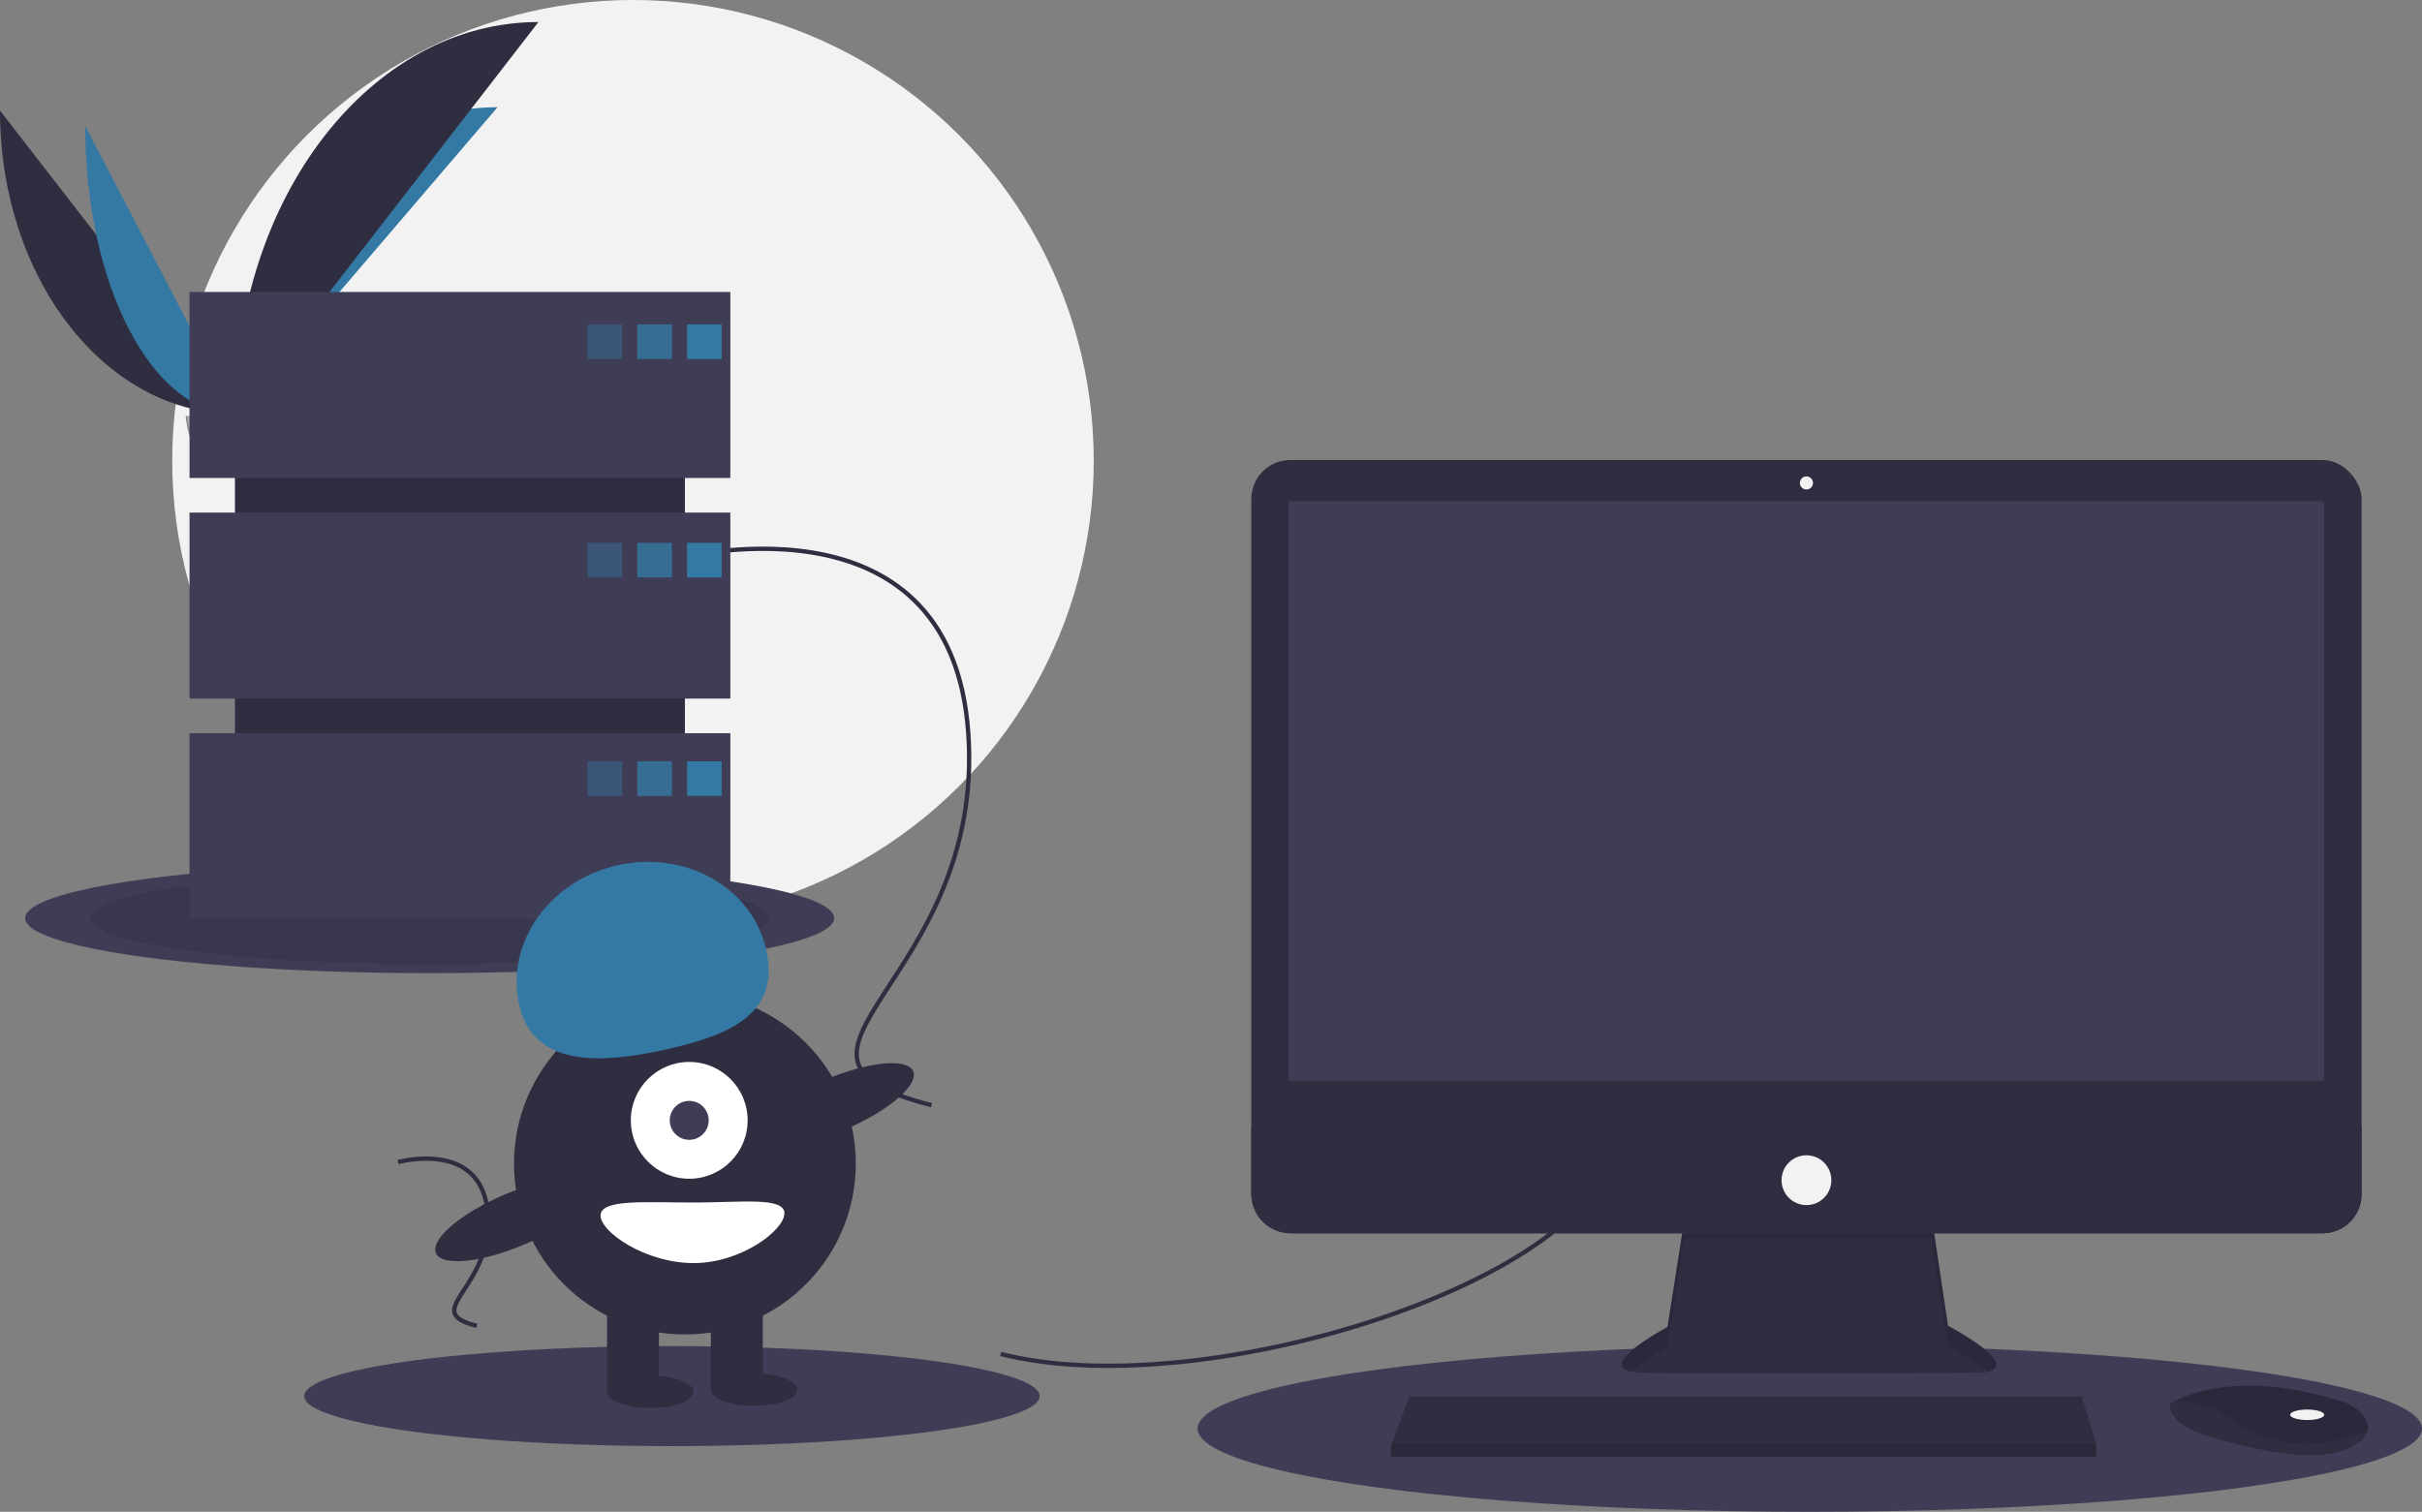 <svg xmlns="http://www.w3.org/2000/svg" data-name="Layer 1" width="1119.609" height="699"
  viewBox="0 0 1119.609 699" xmlns:xlink="http://www.w3.org/1999/xlink">
  <rect x="0" y="0" width="1119.609" height="699" fill="#808080" stroke="none"/>
  <title>server down</title>
  <circle cx="292.609" cy="213" r="213" fill="#f2f2f2" />
  <path d="M31.391,151.642c0,77.498,48.618,140.208,108.701,140.208"
    transform="translate(-31.391 -100.5)" fill="#2f2e41" />
  <path d="M140.092,291.851c0-78.369,54.255-141.784,121.304-141.784"
    transform="translate(-31.391 -100.5)" fill="#3479a3" />
  <path d="M70.775,158.668c0,73.615,31.003,133.183,69.316,133.183"
    transform="translate(-31.391 -100.5)" fill="#3479a3" />
  <path d="M140.092,291.851c0-100.138,62.71-181.168,140.208-181.168"
    transform="translate(-31.391 -100.5)" fill="#2f2e41" />
  <path
    d="M117.224,292.839s15.416-.475,20.061-3.783,23.713-7.258,24.866-1.953,23.167,26.388,5.763,26.529-40.439-2.711-45.076-5.535S117.224,292.839,117.224,292.839Z"
    transform="translate(-31.391 -100.5)" fill="#a8a8a8" />
  <path
    d="M168.224,311.785c-17.404.14-40.439-2.711-45.076-5.535-3.531-2.151-4.938-9.869-5.409-13.43-.326.014-.515.02-.515.02s.976,12.433,5.613,15.257,27.672,5.676,45.076,5.535c5.024-.041,6.759-1.828,6.664-4.475C173.879,310.756,171.963,311.755,168.224,311.785Z"
    transform="translate(-31.391 -100.5)" opacity="0.2" />
  <ellipse cx="198.609" cy="424.5" rx="187" ry="25.44" fill="#3f3d56" />
  <ellipse cx="198.609" cy="424.5" rx="157" ry="21.359" opacity="0.1" />
  <ellipse cx="836.609" cy="660.5" rx="283" ry="38.5" fill="#3f3d56" />
  <ellipse cx="310.609" cy="645.5" rx="170" ry="23.127" fill="#3f3d56" />
  <path d="M494,726.5c90,23,263-30,282-90" transform="translate(-31.391 -100.5)" fill="none"
    stroke="#2f2e41" stroke-miterlimit="10" stroke-width="2" />
  <path d="M341,359.5s130-36,138,80-107,149-17,172" transform="translate(-31.391 -100.5)"
    fill="none" stroke="#2f2e41" stroke-miterlimit="10" stroke-width="2" />
  <path d="M215.402,637.783s39.072-10.82,41.477,24.044-32.16,44.783-5.109,51.696"
    transform="translate(-31.391 -100.5)" fill="none" stroke="#2f2e41" stroke-miterlimit="10"
    stroke-width="2" />
  <path
    d="M810.096,663.74,802.218,714.035s-38.782,20.603-11.513,21.209,155.733,0,155.733,0,24.845,0-14.543-21.815l-7.878-52.719Z"
    transform="translate(-31.391 -100.5)" fill="#2f2e41" />
  <path
    d="M785.219,734.698c6.193-5.51,16.999-11.252,16.999-11.252l7.878-50.295,113.922.107,7.878,49.582c9.185,5.087,14.875,8.987,18.204,11.978,5.059-1.154,10.587-5.444-18.204-21.389l-7.878-52.719-113.922,3.03L802.218,714.035S769.63,731.35,785.219,734.698Z"
    transform="translate(-31.391 -100.5)" opacity="0.1" />
  <rect x="578.433" y="212.689" width="513.253" height="357.52" rx="18.046"
    fill="#2f2e41" />
  <rect x="595.703" y="231.777" width="478.713" height="267.837" fill="#3f3d56" />
  <circle cx="835.059" cy="223.293" r="3.03" fill="#f2f2f2" />
  <path
    d="M1123.077,621.322V652.663a18.043,18.043,0,0,1-18.046,18.046H627.869A18.043,18.043,0,0,1,609.824,652.663V621.322Z"
    transform="translate(-31.391 -100.5)" fill="#2f2e41" />
  <polygon
    points="968.978 667.466 968.978 673.526 642.968 673.526 642.968 668.678 643.417 667.466 651.452 645.651 962.312 645.651 968.978 667.466"
    fill="#2f2e41" />
  <path
    d="M1125.828,762.034c-.594,2.539-2.836,5.217-7.902,7.75-18.179,9.089-55.143-2.424-55.143-2.424s-28.48-4.848-28.48-17.573a22.725,22.725,0,0,1,2.497-1.485c7.643-4.044,32.984-14.021,77.918.422a18.739,18.739,0,0,1,8.541,5.597C1125.079,756.454,1126.507,759.157,1125.828,762.034Z"
    transform="translate(-31.391 -100.5)" fill="#2f2e41" />
  <path
    d="M1125.828,762.034c-22.251,8.526-42.084,9.162-62.439-4.975-10.265-7.126-19.591-8.89-26.59-8.756,7.643-4.044,32.984-14.021,77.918.422a18.739,18.739,0,0,1,8.541,5.597C1125.079,756.454,1126.507,759.157,1125.828,762.034Z"
    transform="translate(-31.391 -100.5)" opacity="0.1" />
  <ellipse cx="1066.538" cy="654.135" rx="7.878" ry="2.424" fill="#f2f2f2" />
  <circle cx="835.059" cy="545.667" r="11.513" fill="#f2f2f2" />
  <polygon
    points="968.978 667.466 968.978 673.526 642.968 673.526 642.968 668.678 643.417 667.466 968.978 667.466"
    opacity="0.1" />
  <rect x="108.609" y="159" width="208" height="242" fill="#2f2e41" />
  <rect x="87.609" y="135" width="250" height="86" fill="#3f3d56" />
  <rect x="87.609" y="237" width="250" height="86" fill="#3f3d56" />
  <rect x="87.609" y="339" width="250" height="86" fill="#3f3d56" />
  <rect x="271.609" y="150" width="16" height="16" fill="#3479a3" opacity="0.4" />
  <rect x="294.609" y="150" width="16" height="16" fill="#3479a3" opacity="0.8" />
  <rect x="317.609" y="150" width="16" height="16" fill="#3479a3" />
  <rect x="271.609" y="251" width="16" height="16" fill="#3479a3" opacity="0.4" />
  <rect x="294.609" y="251" width="16" height="16" fill="#3479a3" opacity="0.8" />
  <rect x="317.609" y="251" width="16" height="16" fill="#3479a3" />
  <rect x="271.609" y="352" width="16" height="16" fill="#3479a3" opacity="0.4" />
  <rect x="294.609" y="352" width="16" height="16" fill="#3479a3" opacity="0.8" />
  <rect x="317.609" y="352" width="16" height="16" fill="#3479a3" />
  <circle cx="316.609" cy="538" r="79" fill="#2f2e41" />
  <rect x="280.609" y="600" width="24" height="43" fill="#2f2e41" />
  <rect x="328.609" y="600" width="24" height="43" fill="#2f2e41" />
  <ellipse cx="300.609" cy="643.5" rx="20" ry="7.5" fill="#2f2e41" />
  <ellipse cx="348.609" cy="642.5" rx="20" ry="7.5" fill="#2f2e41" />
  <circle cx="318.609" cy="518" r="27" fill="#fff" />
  <circle cx="318.609" cy="518" r="9" fill="#3f3d56" />
  <path
    d="M271.367,565.032c-6.379-28.568,14.012-57.434,45.544-64.475s62.265,10.41,68.644,38.978-14.519,39.104-46.051,46.145S277.746,593.6,271.367,565.032Z"
    transform="translate(-31.391 -100.5)" fill="#3479a3" />
  <ellipse cx="417.215" cy="611.344" rx="39.5" ry="12.4"
    transform="translate(-238.287 112.98) rotate(-23.171)" fill="#2f2e41" />
  <ellipse cx="269.215" cy="664.344" rx="39.5" ry="12.4"
    transform="translate(-271.08 59.021) rotate(-23.171)" fill="#2f2e41" />
  <path
    d="M394,661.5c0,7.732-19.909,23-42,23s-43-14.268-43-22,20.909-6,43-6S394,653.768,394,661.5Z"
    transform="translate(-31.391 -100.5)" fill="#fff" />
</svg>